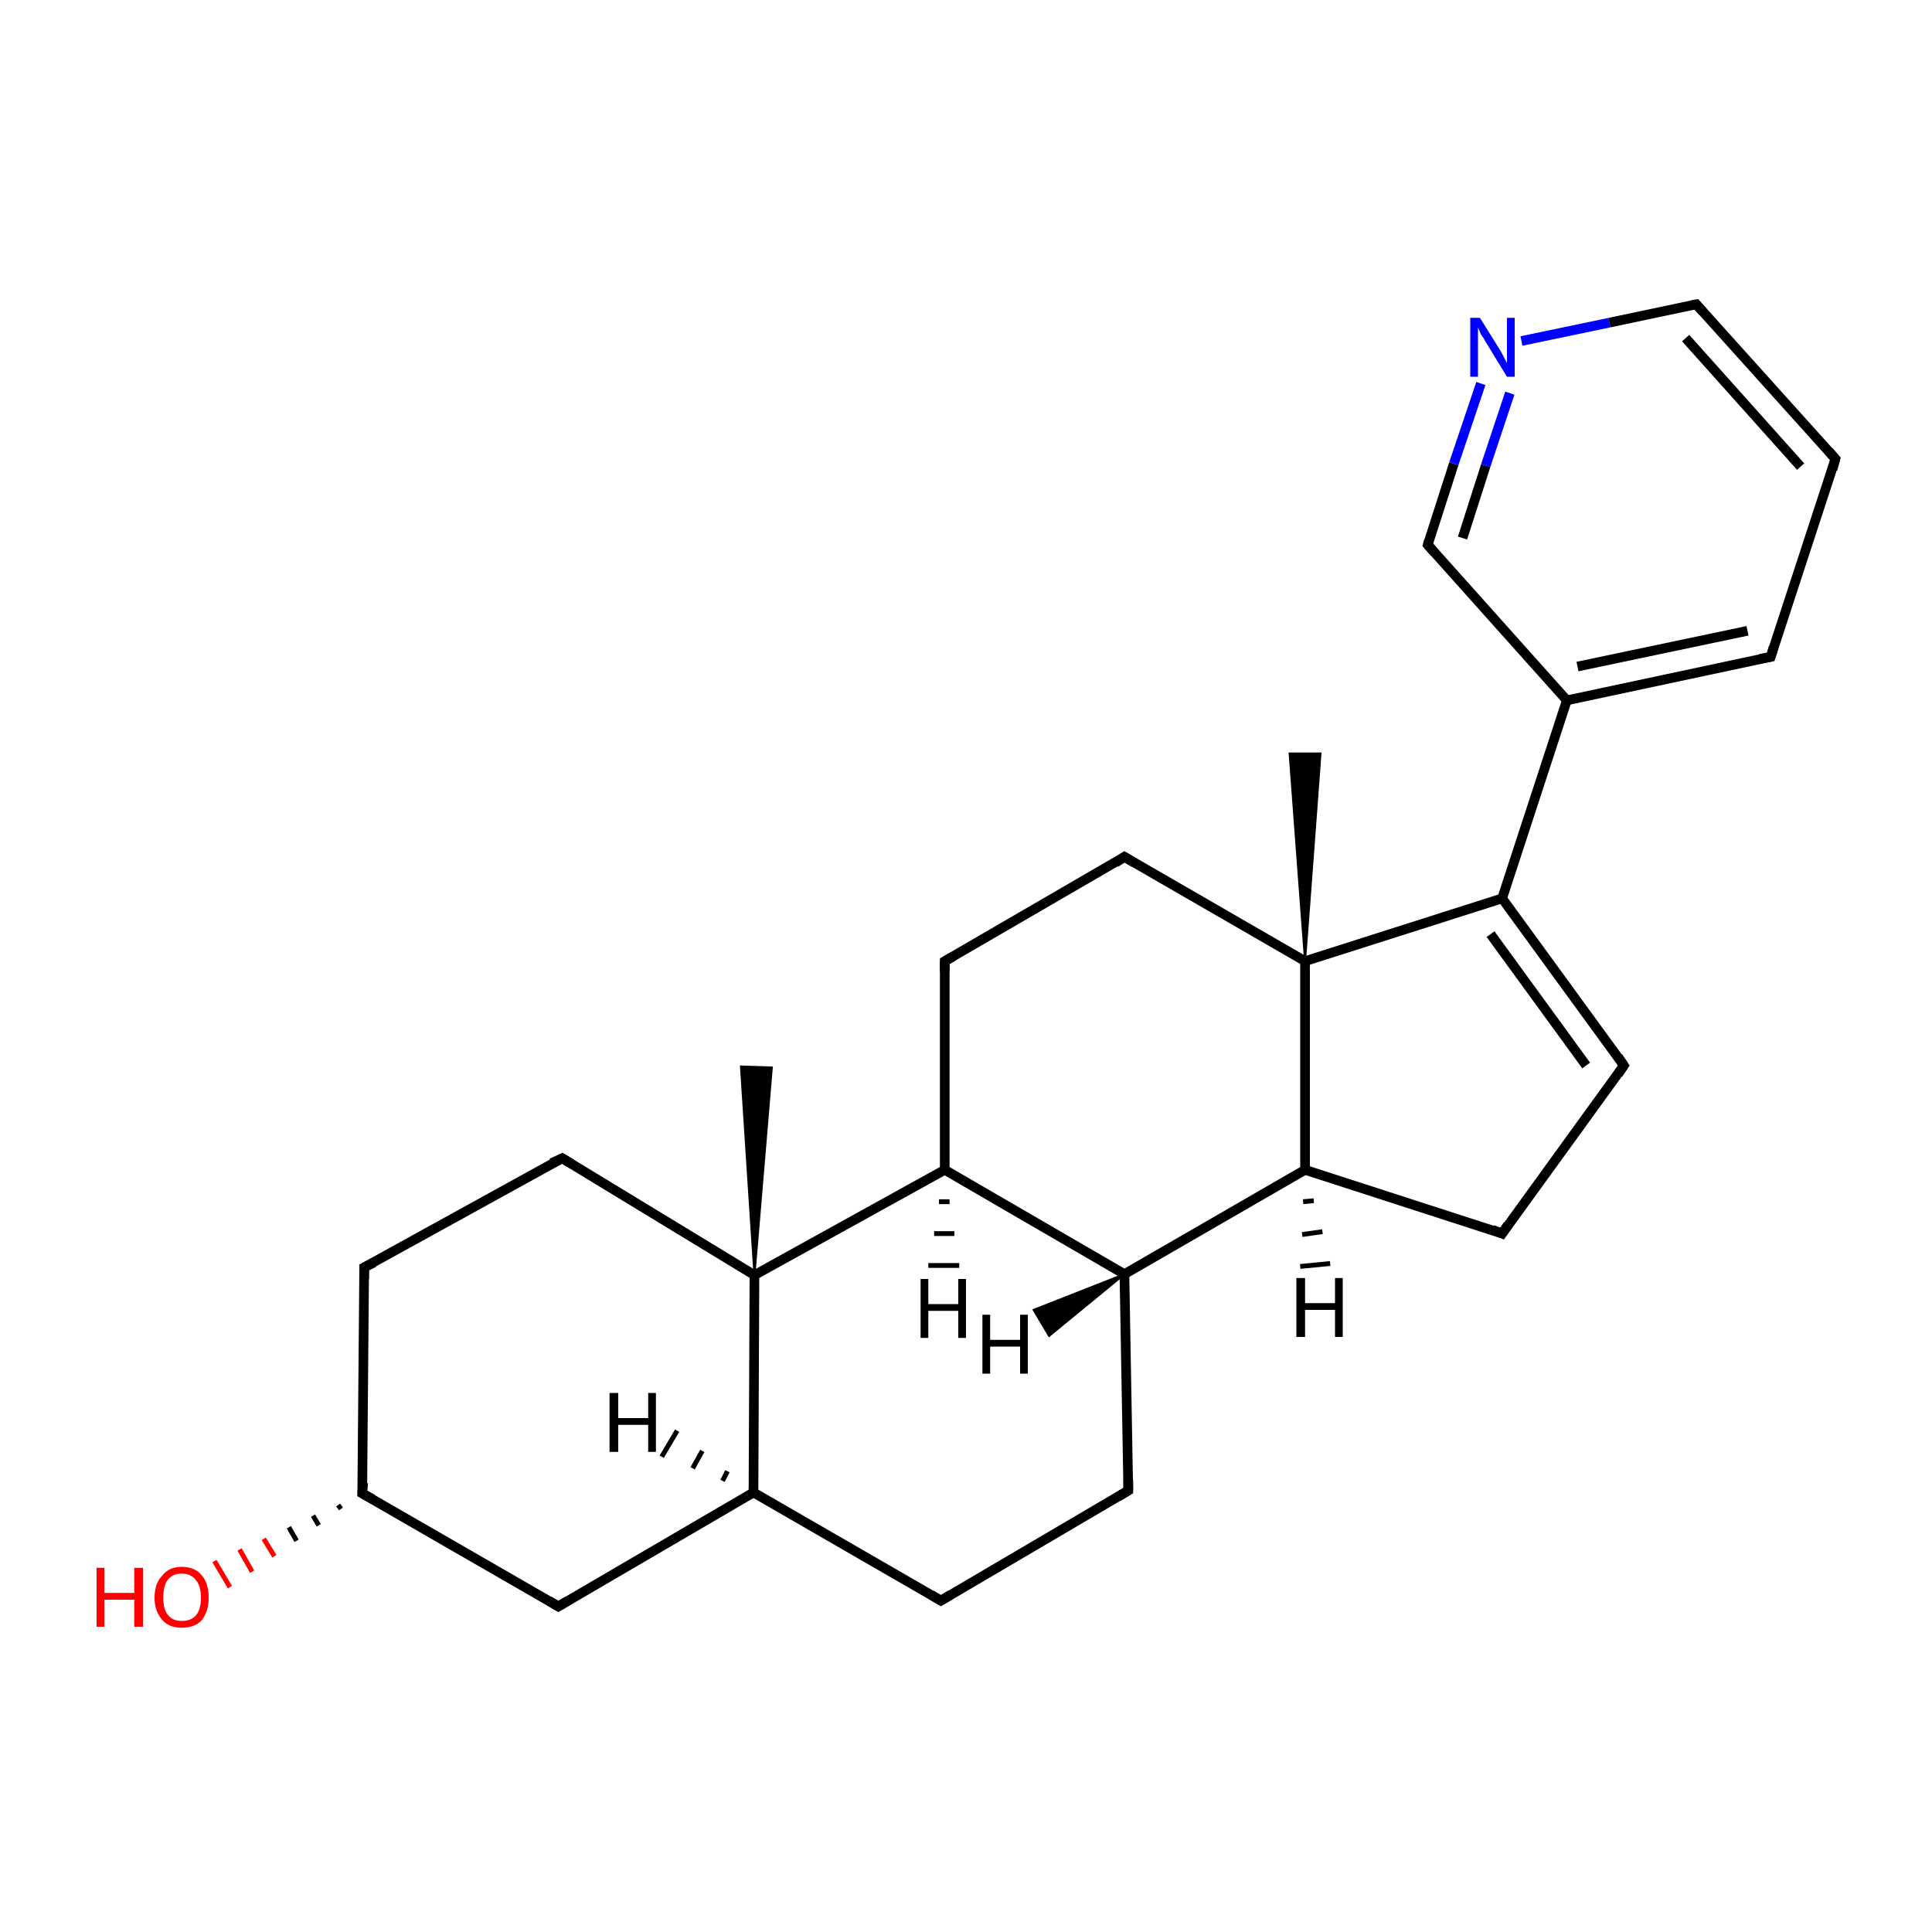 <?xml version='1.0' encoding='iso-8859-1'?>
<svg version='1.1' baseProfile='full'
              xmlns='http://www.w3.org/2000/svg'
                      xmlns:rdkit='http://www.rdkit.org/xml'
                      xmlns:xlink='http://www.w3.org/1999/xlink'
                  xml:space='preserve'
width='200px' height='200px' viewBox='0 0 200 200'>
<!-- END OF HEADER -->
<rect style='opacity:1.0;fill:#FFFFFF;stroke:none' width='200.0' height='200.0' x='0.0' y='0.0'> </rect>
<path class='bond-0 atom-9 atom-10' d='M 97.4,165.7 L 116.8,154.3' style='fill:none;fill-rule:evenodd;stroke:#000000;stroke-width:1.0px;stroke-linecap:butt;stroke-linejoin:miter;stroke-opacity:1' />
<path class='bond-1 atom-9 atom-8' d='M 97.4,165.7 L 78.0,154.5' style='fill:none;fill-rule:evenodd;stroke:#000000;stroke-width:1.0px;stroke-linecap:butt;stroke-linejoin:miter;stroke-opacity:1' />
<path class='bond-2 atom-10 atom-11' d='M 116.8,154.3 L 116.4,131.9' style='fill:none;fill-rule:evenodd;stroke:#000000;stroke-width:1.0px;stroke-linecap:butt;stroke-linejoin:miter;stroke-opacity:1' />
<path class='bond-3 atom-7 atom-8' d='M 57.8,166.3 L 78.0,154.5' style='fill:none;fill-rule:evenodd;stroke:#000000;stroke-width:1.0px;stroke-linecap:butt;stroke-linejoin:miter;stroke-opacity:1' />
<path class='bond-4 atom-7 atom-6' d='M 57.8,166.3 L 37.5,154.6' style='fill:none;fill-rule:evenodd;stroke:#000000;stroke-width:1.0px;stroke-linecap:butt;stroke-linejoin:miter;stroke-opacity:1' />
<path class='bond-5 atom-3 atom-4' d='M 78.1,132.0 L 76.7,110.4 L 79.9,110.5 Z' style='fill:#000000;fill-rule:evenodd;fill-opacity:1;stroke:#000000;stroke-width:0.2px;stroke-linecap:butt;stroke-linejoin:miter;stroke-miterlimit:10;stroke-opacity:1;' />
<path class='bond-6 atom-8 atom-3' d='M 78.0,154.5 L 78.1,132.0' style='fill:none;fill-rule:evenodd;stroke:#000000;stroke-width:1.0px;stroke-linecap:butt;stroke-linejoin:miter;stroke-opacity:1' />
<path class='bond-7 atom-13 atom-12' d='M 155.5,127.7 L 135.1,121.1' style='fill:none;fill-rule:evenodd;stroke:#000000;stroke-width:1.0px;stroke-linecap:butt;stroke-linejoin:miter;stroke-opacity:1' />
<path class='bond-8 atom-13 atom-14' d='M 155.5,127.7 L 168.1,110.3' style='fill:none;fill-rule:evenodd;stroke:#000000;stroke-width:1.0px;stroke-linecap:butt;stroke-linejoin:miter;stroke-opacity:1' />
<path class='bond-9 atom-11 atom-12' d='M 116.4,131.9 L 135.1,121.1' style='fill:none;fill-rule:evenodd;stroke:#000000;stroke-width:1.0px;stroke-linecap:butt;stroke-linejoin:miter;stroke-opacity:1' />
<path class='bond-10 atom-11 atom-23' d='M 116.4,131.9 L 97.8,121.1' style='fill:none;fill-rule:evenodd;stroke:#000000;stroke-width:1.0px;stroke-linecap:butt;stroke-linejoin:miter;stroke-opacity:1' />
<path class='bond-11 atom-3 atom-23' d='M 78.1,132.0 L 97.8,121.1' style='fill:none;fill-rule:evenodd;stroke:#000000;stroke-width:1.0px;stroke-linecap:butt;stroke-linejoin:miter;stroke-opacity:1' />
<path class='bond-12 atom-3 atom-5' d='M 78.1,132.0 L 58.2,119.9' style='fill:none;fill-rule:evenodd;stroke:#000000;stroke-width:1.0px;stroke-linecap:butt;stroke-linejoin:miter;stroke-opacity:1' />
<path class='bond-13 atom-6 atom-24' d='M 37.5,154.6 L 37.7,131.2' style='fill:none;fill-rule:evenodd;stroke:#000000;stroke-width:1.0px;stroke-linecap:butt;stroke-linejoin:miter;stroke-opacity:1' />
<path class='bond-14 atom-6 atom-25' d='M 35.3,156.2 L 35.0,155.8' style='fill:none;fill-rule:evenodd;stroke:#000000;stroke-width:0.5px;stroke-linecap:butt;stroke-linejoin:miter;stroke-opacity:1' />
<path class='bond-14 atom-6 atom-25' d='M 33.0,157.9 L 32.4,156.9' style='fill:none;fill-rule:evenodd;stroke:#000000;stroke-width:0.5px;stroke-linecap:butt;stroke-linejoin:miter;stroke-opacity:1' />
<path class='bond-14 atom-6 atom-25' d='M 30.7,159.5 L 29.9,158.1' style='fill:none;fill-rule:evenodd;stroke:#000000;stroke-width:0.5px;stroke-linecap:butt;stroke-linejoin:miter;stroke-opacity:1' />
<path class='bond-14 atom-6 atom-25' d='M 28.4,161.1 L 27.3,159.3' style='fill:none;fill-rule:evenodd;stroke:#FF0000;stroke-width:0.5px;stroke-linecap:butt;stroke-linejoin:miter;stroke-opacity:1' />
<path class='bond-14 atom-6 atom-25' d='M 26.1,162.7 L 24.8,160.4' style='fill:none;fill-rule:evenodd;stroke:#FF0000;stroke-width:0.5px;stroke-linecap:butt;stroke-linejoin:miter;stroke-opacity:1' />
<path class='bond-14 atom-6 atom-25' d='M 23.8,164.3 L 22.2,161.6' style='fill:none;fill-rule:evenodd;stroke:#FF0000;stroke-width:0.5px;stroke-linecap:butt;stroke-linejoin:miter;stroke-opacity:1' />
<path class='bond-15 atom-1 atom-21' d='M 135.1,99.5 L 133.5,78.0 L 136.7,78.0 Z' style='fill:#000000;fill-rule:evenodd;fill-opacity:1;stroke:#000000;stroke-width:0.2px;stroke-linecap:butt;stroke-linejoin:miter;stroke-miterlimit:10;stroke-opacity:1;' />
<path class='bond-16 atom-12 atom-1' d='M 135.1,121.1 L 135.1,99.5' style='fill:none;fill-rule:evenodd;stroke:#000000;stroke-width:1.0px;stroke-linecap:butt;stroke-linejoin:miter;stroke-opacity:1' />
<path class='bond-17 atom-14 atom-15' d='M 168.1,110.3 L 155.5,93.0' style='fill:none;fill-rule:evenodd;stroke:#000000;stroke-width:1.0px;stroke-linecap:butt;stroke-linejoin:miter;stroke-opacity:1' />
<path class='bond-17 atom-14 atom-15' d='M 164.2,110.3 L 154.3,96.7' style='fill:none;fill-rule:evenodd;stroke:#000000;stroke-width:1.0px;stroke-linecap:butt;stroke-linejoin:miter;stroke-opacity:1' />
<path class='bond-18 atom-23 atom-22' d='M 97.8,121.1 L 97.8,99.5' style='fill:none;fill-rule:evenodd;stroke:#000000;stroke-width:1.0px;stroke-linecap:butt;stroke-linejoin:miter;stroke-opacity:1' />
<path class='bond-19 atom-24 atom-5' d='M 37.7,131.2 L 58.2,119.9' style='fill:none;fill-rule:evenodd;stroke:#000000;stroke-width:1.0px;stroke-linecap:butt;stroke-linejoin:miter;stroke-opacity:1' />
<path class='bond-20 atom-1 atom-15' d='M 135.1,99.5 L 155.5,93.0' style='fill:none;fill-rule:evenodd;stroke:#000000;stroke-width:1.0px;stroke-linecap:butt;stroke-linejoin:miter;stroke-opacity:1' />
<path class='bond-21 atom-1 atom-2' d='M 135.1,99.5 L 116.4,88.7' style='fill:none;fill-rule:evenodd;stroke:#000000;stroke-width:1.0px;stroke-linecap:butt;stroke-linejoin:miter;stroke-opacity:1' />
<path class='bond-22 atom-22 atom-2' d='M 97.8,99.5 L 116.4,88.7' style='fill:none;fill-rule:evenodd;stroke:#000000;stroke-width:1.0px;stroke-linecap:butt;stroke-linejoin:miter;stroke-opacity:1' />
<path class='bond-23 atom-15 atom-16' d='M 155.5,93.0 L 162.2,72.5' style='fill:none;fill-rule:evenodd;stroke:#000000;stroke-width:1.0px;stroke-linecap:butt;stroke-linejoin:miter;stroke-opacity:1' />
<path class='bond-24 atom-16 atom-0' d='M 162.2,72.5 L 183.3,68.0' style='fill:none;fill-rule:evenodd;stroke:#000000;stroke-width:1.0px;stroke-linecap:butt;stroke-linejoin:miter;stroke-opacity:1' />
<path class='bond-24 atom-16 atom-0' d='M 163.3,69.0 L 180.9,65.3' style='fill:none;fill-rule:evenodd;stroke:#000000;stroke-width:1.0px;stroke-linecap:butt;stroke-linejoin:miter;stroke-opacity:1' />
<path class='bond-25 atom-16 atom-20' d='M 162.2,72.5 L 147.8,56.4' style='fill:none;fill-rule:evenodd;stroke:#000000;stroke-width:1.0px;stroke-linecap:butt;stroke-linejoin:miter;stroke-opacity:1' />
<path class='bond-26 atom-0 atom-17' d='M 183.3,68.0 L 190.0,47.5' style='fill:none;fill-rule:evenodd;stroke:#000000;stroke-width:1.0px;stroke-linecap:butt;stroke-linejoin:miter;stroke-opacity:1' />
<path class='bond-27 atom-20 atom-19' d='M 147.8,56.4 L 150.5,48.0' style='fill:none;fill-rule:evenodd;stroke:#000000;stroke-width:1.0px;stroke-linecap:butt;stroke-linejoin:miter;stroke-opacity:1' />
<path class='bond-27 atom-20 atom-19' d='M 150.5,48.0 L 153.3,39.7' style='fill:none;fill-rule:evenodd;stroke:#0000FF;stroke-width:1.0px;stroke-linecap:butt;stroke-linejoin:miter;stroke-opacity:1' />
<path class='bond-27 atom-20 atom-19' d='M 151.4,55.7 L 153.8,48.2' style='fill:none;fill-rule:evenodd;stroke:#000000;stroke-width:1.0px;stroke-linecap:butt;stroke-linejoin:miter;stroke-opacity:1' />
<path class='bond-27 atom-20 atom-19' d='M 153.8,48.2 L 156.3,40.7' style='fill:none;fill-rule:evenodd;stroke:#0000FF;stroke-width:1.0px;stroke-linecap:butt;stroke-linejoin:miter;stroke-opacity:1' />
<path class='bond-28 atom-17 atom-18' d='M 190.0,47.5 L 175.6,31.5' style='fill:none;fill-rule:evenodd;stroke:#000000;stroke-width:1.0px;stroke-linecap:butt;stroke-linejoin:miter;stroke-opacity:1' />
<path class='bond-28 atom-17 atom-18' d='M 186.4,48.3 L 174.5,35.0' style='fill:none;fill-rule:evenodd;stroke:#000000;stroke-width:1.0px;stroke-linecap:butt;stroke-linejoin:miter;stroke-opacity:1' />
<path class='bond-29 atom-19 atom-18' d='M 157.5,35.3 L 166.6,33.4' style='fill:none;fill-rule:evenodd;stroke:#0000FF;stroke-width:1.0px;stroke-linecap:butt;stroke-linejoin:miter;stroke-opacity:1' />
<path class='bond-29 atom-19 atom-18' d='M 166.6,33.4 L 175.6,31.5' style='fill:none;fill-rule:evenodd;stroke:#000000;stroke-width:1.0px;stroke-linecap:butt;stroke-linejoin:miter;stroke-opacity:1' />
<path class='bond-30 atom-8 atom-26' d='M 74.8,153.3 L 75.3,152.3' style='fill:none;fill-rule:evenodd;stroke:#000000;stroke-width:0.5px;stroke-linecap:butt;stroke-linejoin:miter;stroke-opacity:1' />
<path class='bond-30 atom-8 atom-26' d='M 71.7,152.0 L 72.7,150.2' style='fill:none;fill-rule:evenodd;stroke:#000000;stroke-width:0.5px;stroke-linecap:butt;stroke-linejoin:miter;stroke-opacity:1' />
<path class='bond-30 atom-8 atom-26' d='M 68.5,150.8 L 70.1,148.1' style='fill:none;fill-rule:evenodd;stroke:#000000;stroke-width:0.5px;stroke-linecap:butt;stroke-linejoin:miter;stroke-opacity:1' />
<path class='bond-31 atom-11 atom-27' d='M 116.4,131.9 L 108.6,138.3 L 107.0,135.6 Z' style='fill:#000000;fill-rule:evenodd;fill-opacity:1;stroke:#000000;stroke-width:0.2px;stroke-linecap:butt;stroke-linejoin:miter;stroke-miterlimit:10;stroke-opacity:1;' />
<path class='bond-32 atom-12 atom-28' d='M 136.0,124.3 L 134.9,124.4' style='fill:none;fill-rule:evenodd;stroke:#000000;stroke-width:0.5px;stroke-linecap:butt;stroke-linejoin:miter;stroke-opacity:1' />
<path class='bond-32 atom-12 atom-28' d='M 136.9,127.5 L 134.8,127.8' style='fill:none;fill-rule:evenodd;stroke:#000000;stroke-width:0.5px;stroke-linecap:butt;stroke-linejoin:miter;stroke-opacity:1' />
<path class='bond-32 atom-12 atom-28' d='M 137.7,130.8 L 134.6,131.1' style='fill:none;fill-rule:evenodd;stroke:#000000;stroke-width:0.5px;stroke-linecap:butt;stroke-linejoin:miter;stroke-opacity:1' />
<path class='bond-33 atom-23 atom-29' d='M 98.3,124.4 L 97.2,124.4' style='fill:none;fill-rule:evenodd;stroke:#000000;stroke-width:0.5px;stroke-linecap:butt;stroke-linejoin:miter;stroke-opacity:1' />
<path class='bond-33 atom-23 atom-29' d='M 98.8,127.7 L 96.7,127.7' style='fill:none;fill-rule:evenodd;stroke:#000000;stroke-width:0.5px;stroke-linecap:butt;stroke-linejoin:miter;stroke-opacity:1' />
<path class='bond-33 atom-23 atom-29' d='M 99.3,131.0 L 96.1,131.0' style='fill:none;fill-rule:evenodd;stroke:#000000;stroke-width:0.5px;stroke-linecap:butt;stroke-linejoin:miter;stroke-opacity:1' />
<path d='M 182.2,68.2 L 183.3,68.0 L 183.6,67.0' style='fill:none;stroke:#000000;stroke-width:1.0px;stroke-linecap:butt;stroke-linejoin:miter;stroke-miterlimit:10;stroke-opacity:1;' />
<path d='M 117.4,89.3 L 116.4,88.7 L 115.5,89.3' style='fill:none;stroke:#000000;stroke-width:1.0px;stroke-linecap:butt;stroke-linejoin:miter;stroke-miterlimit:10;stroke-opacity:1;' />
<path d='M 59.2,120.5 L 58.2,119.9 L 57.1,120.4' style='fill:none;stroke:#000000;stroke-width:1.0px;stroke-linecap:butt;stroke-linejoin:miter;stroke-miterlimit:10;stroke-opacity:1;' />
<path d='M 38.6,155.2 L 37.5,154.6 L 37.6,153.5' style='fill:none;stroke:#000000;stroke-width:1.0px;stroke-linecap:butt;stroke-linejoin:miter;stroke-miterlimit:10;stroke-opacity:1;' />
<path d='M 58.8,165.7 L 57.8,166.3 L 56.8,165.7' style='fill:none;stroke:#000000;stroke-width:1.0px;stroke-linecap:butt;stroke-linejoin:miter;stroke-miterlimit:10;stroke-opacity:1;' />
<path d='M 98.4,165.1 L 97.4,165.7 L 96.4,165.1' style='fill:none;stroke:#000000;stroke-width:1.0px;stroke-linecap:butt;stroke-linejoin:miter;stroke-miterlimit:10;stroke-opacity:1;' />
<path d='M 115.8,154.9 L 116.8,154.3 L 116.8,153.2' style='fill:none;stroke:#000000;stroke-width:1.0px;stroke-linecap:butt;stroke-linejoin:miter;stroke-miterlimit:10;stroke-opacity:1;' />
<path d='M 154.5,127.3 L 155.5,127.7 L 156.1,126.8' style='fill:none;stroke:#000000;stroke-width:1.0px;stroke-linecap:butt;stroke-linejoin:miter;stroke-miterlimit:10;stroke-opacity:1;' />
<path d='M 167.5,111.2 L 168.1,110.3 L 167.5,109.4' style='fill:none;stroke:#000000;stroke-width:1.0px;stroke-linecap:butt;stroke-linejoin:miter;stroke-miterlimit:10;stroke-opacity:1;' />
<path d='M 189.7,48.6 L 190.0,47.5 L 189.3,46.7' style='fill:none;stroke:#000000;stroke-width:1.0px;stroke-linecap:butt;stroke-linejoin:miter;stroke-miterlimit:10;stroke-opacity:1;' />
<path d='M 176.3,32.3 L 175.6,31.5 L 175.1,31.6' style='fill:none;stroke:#000000;stroke-width:1.0px;stroke-linecap:butt;stroke-linejoin:miter;stroke-miterlimit:10;stroke-opacity:1;' />
<path d='M 148.5,57.2 L 147.8,56.4 L 147.9,56.0' style='fill:none;stroke:#000000;stroke-width:1.0px;stroke-linecap:butt;stroke-linejoin:miter;stroke-miterlimit:10;stroke-opacity:1;' />
<path d='M 97.8,100.6 L 97.8,99.5 L 98.7,99.0' style='fill:none;stroke:#000000;stroke-width:1.0px;stroke-linecap:butt;stroke-linejoin:miter;stroke-miterlimit:10;stroke-opacity:1;' />
<path d='M 37.7,132.4 L 37.7,131.2 L 38.7,130.7' style='fill:none;stroke:#000000;stroke-width:1.0px;stroke-linecap:butt;stroke-linejoin:miter;stroke-miterlimit:10;stroke-opacity:1;' />
<path class='atom-19' d='M 153.2 32.9
L 155.2 36.1
Q 155.4 36.4, 155.7 37.0
Q 156.0 37.6, 156.0 37.6
L 156.0 32.9
L 156.8 32.9
L 156.8 39.0
L 156.0 39.0
L 153.8 35.4
Q 153.6 35.0, 153.3 34.6
Q 153.1 34.1, 153.0 33.9
L 153.0 39.0
L 152.2 39.0
L 152.2 32.9
L 153.2 32.9
' fill='#0000FF'/>
<path class='atom-25' d='M 10.0 162.3
L 10.8 162.3
L 10.8 164.9
L 13.9 164.9
L 13.9 162.3
L 14.8 162.3
L 14.8 168.4
L 13.9 168.4
L 13.9 165.6
L 10.8 165.6
L 10.8 168.4
L 10.0 168.4
L 10.0 162.3
' fill='#FF0000'/>
<path class='atom-25' d='M 16.0 165.4
Q 16.0 163.9, 16.8 163.1
Q 17.5 162.2, 18.8 162.2
Q 20.2 162.2, 20.9 163.1
Q 21.6 163.9, 21.6 165.4
Q 21.6 166.8, 20.9 167.7
Q 20.2 168.5, 18.8 168.5
Q 17.5 168.5, 16.8 167.7
Q 16.0 166.8, 16.0 165.4
M 18.8 167.8
Q 19.8 167.8, 20.3 167.2
Q 20.8 166.6, 20.8 165.4
Q 20.8 164.2, 20.3 163.6
Q 19.8 162.9, 18.8 162.9
Q 17.9 162.9, 17.4 163.5
Q 16.9 164.1, 16.9 165.4
Q 16.9 166.6, 17.4 167.2
Q 17.9 167.8, 18.8 167.8
' fill='#FF0000'/>
<path class='atom-26' d='M 63.1 144.2
L 64.0 144.2
L 64.0 146.8
L 67.1 146.8
L 67.1 144.2
L 67.9 144.2
L 67.9 150.3
L 67.1 150.3
L 67.1 147.5
L 64.0 147.5
L 64.0 150.3
L 63.1 150.3
L 63.1 144.2
' fill='#000000'/>
<path class='atom-27' d='M 101.7 136.1
L 102.5 136.1
L 102.5 138.7
L 105.6 138.7
L 105.6 136.1
L 106.4 136.1
L 106.4 142.2
L 105.6 142.2
L 105.6 139.4
L 102.5 139.4
L 102.5 142.2
L 101.7 142.2
L 101.7 136.1
' fill='#000000'/>
<path class='atom-28' d='M 134.2 132.3
L 135.1 132.3
L 135.1 134.9
L 138.2 134.9
L 138.2 132.3
L 139.0 132.3
L 139.0 138.4
L 138.2 138.4
L 138.2 135.6
L 135.1 135.6
L 135.1 138.4
L 134.2 138.4
L 134.2 132.3
' fill='#000000'/>
<path class='atom-29' d='M 95.3 132.4
L 96.1 132.4
L 96.1 135.0
L 99.2 135.0
L 99.2 132.4
L 100.0 132.4
L 100.0 138.5
L 99.2 138.5
L 99.2 135.7
L 96.1 135.7
L 96.1 138.5
L 95.3 138.5
L 95.3 132.4
' fill='#000000'/>
</svg>
